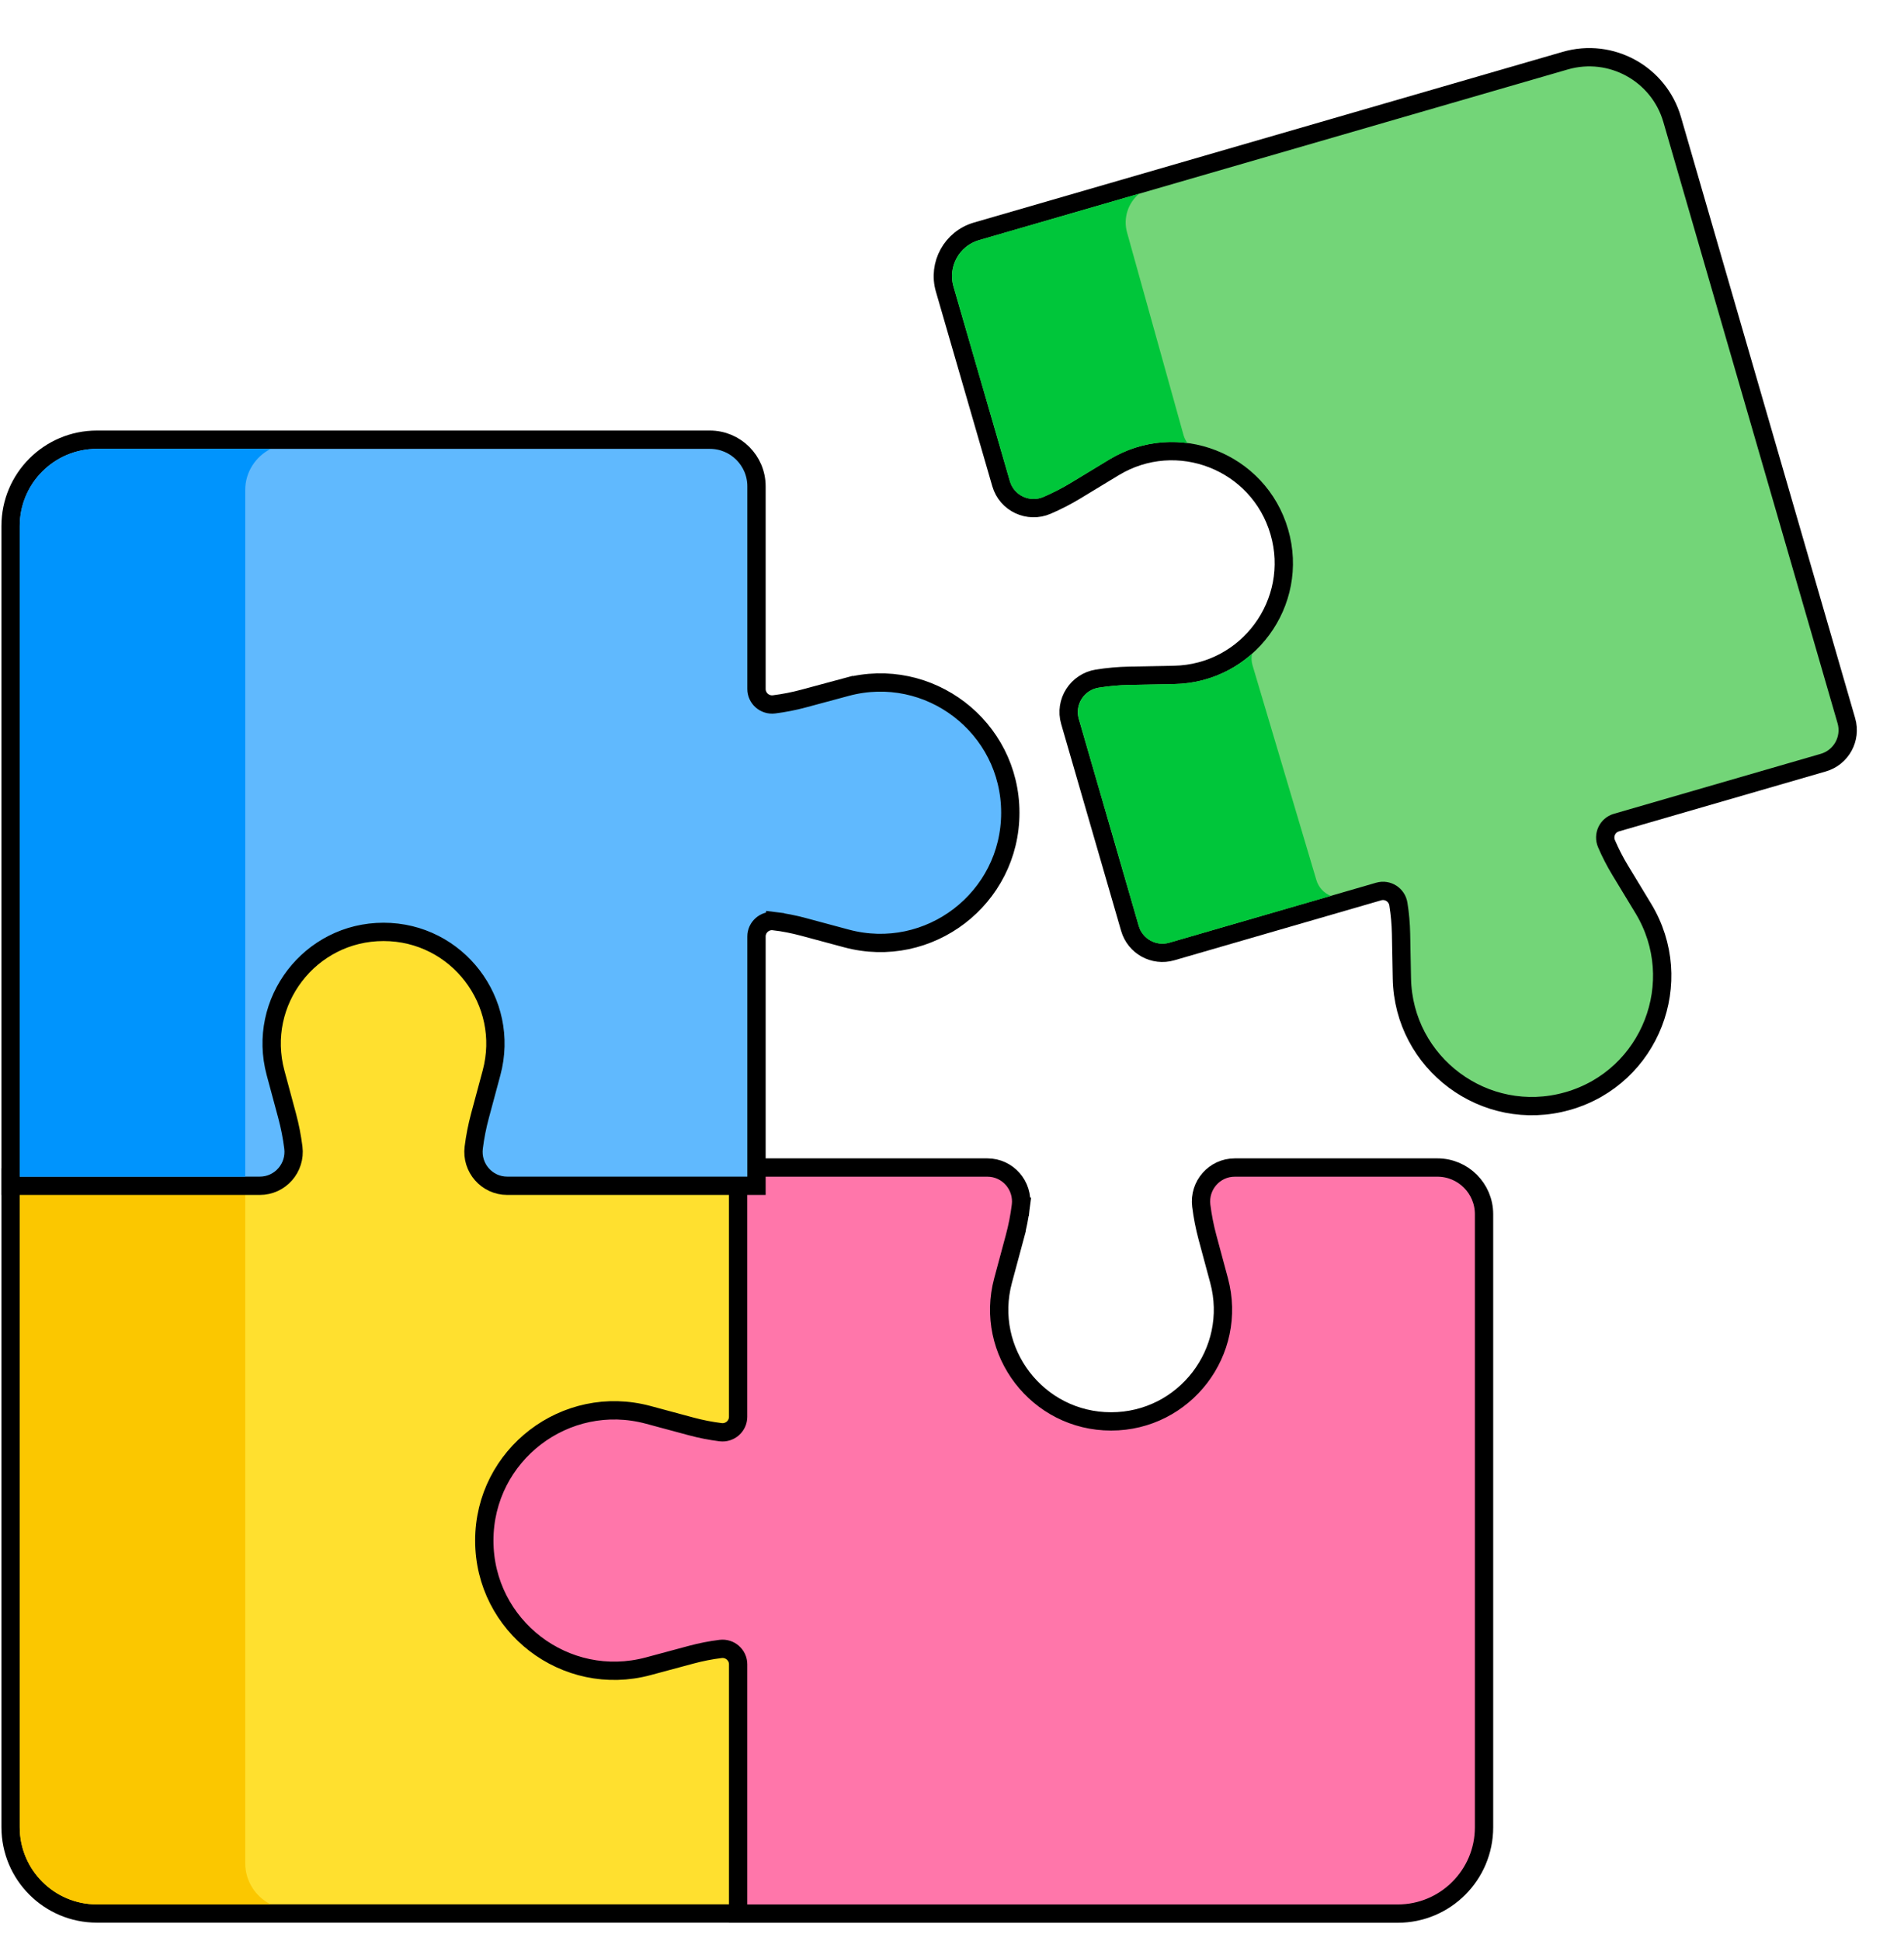 <svg width="104" height="106" viewBox="0 0 104 106" fill="none" xmlns="http://www.w3.org/2000/svg">
<path d="M39.682 80.53L39.925 80.585L40.116 80.424L41.842 78.959L42.019 78.809V78.578V65.133V64.959L41.91 64.823C41.792 64.673 41.695 64.55 41.613 64.446C41.407 64.184 41.298 64.045 41.183 63.914C41.073 63.789 40.951 63.665 40.729 63.438C40.63 63.336 40.509 63.212 40.36 63.059L40.213 62.907H40.001H27.918L29.607 55.62L29.664 55.377L29.503 55.186L24.586 49.327L24.436 49.148H24.203H16.617H16.331L16.186 49.395L12.838 55.097L12.748 55.25L12.775 55.426L13.763 61.928V63.011H1.917H1.728L1.586 63.137L0.747 63.877L0.578 64.026V64.252V99.781C0.578 102.385 2.689 104.495 5.292 104.495H40.821H41.114L41.257 104.239L41.955 102.991L42.019 102.877V102.747V88.395V87.815L41.444 87.901L32.877 89.185L28.559 84.146L33.467 79.127L39.682 80.53Z" fill="#FFE02F" stroke="black"/>
<path d="M13.395 101.754V63.516H1.917L1.078 64.256V99.785C1.078 102.113 2.965 103.999 5.292 103.999H14.791C13.966 103.586 13.395 102.735 13.395 101.754Z" fill="#FBC700"/>
<path d="M54.682 26.417L54.682 26.417C54.993 27.491 56.174 28.035 57.193 27.596C57.734 27.363 58.26 27.093 58.767 26.785L60.845 25.525L60.845 25.525C64.282 23.441 68.76 25.188 69.879 29.049C70.998 32.909 68.147 36.78 64.129 36.856L61.699 36.903C61.106 36.914 60.517 36.967 59.936 37.059C58.84 37.234 58.133 38.325 58.444 39.399C58.444 39.399 58.444 39.399 58.444 39.399L61.719 50.701L61.719 50.701C62.003 51.68 63.027 52.244 64.007 51.96L75.309 48.684L75.309 48.684C75.797 48.543 76.301 48.863 76.382 49.373L76.382 49.373C76.468 49.909 76.516 50.452 76.527 50.999C76.527 50.999 76.527 50.999 76.527 50.999L76.573 53.428C76.662 58.081 81.12 61.388 85.59 60.139H85.591L85.659 60.12L85.659 60.12C90.152 58.818 92.184 53.606 89.759 49.607L88.499 47.529L88.499 47.529C88.216 47.061 87.966 46.577 87.752 46.078C87.547 45.603 87.802 45.064 88.291 44.922L88.291 44.922L99.593 41.647L99.593 41.647C100.572 41.363 101.136 40.339 100.852 39.359C100.852 39.359 100.852 39.359 100.852 39.359L91.337 6.528C90.612 4.027 87.998 2.588 85.497 3.312L53.339 12.633C53.339 12.633 53.339 12.633 53.339 12.633C51.987 13.024 51.209 14.437 51.601 15.788L54.682 26.417Z" fill="#73D578" stroke="black"/>
<path d="M64.862 24.195C64.769 24.07 64.695 23.927 64.648 23.766L61.568 12.719C61.334 11.914 61.618 11.083 62.222 10.578L53.478 13.113C52.392 13.427 51.767 14.563 52.081 15.649L55.162 26.277C55.388 27.058 56.249 27.458 56.996 27.136C57.515 26.913 58.021 26.653 58.508 26.357L60.586 25.098C61.938 24.277 63.44 24.008 64.862 24.195Z" fill="#00C63A"/>
<path d="M71.9 48.051L68.415 36.33C68.353 36.119 68.348 35.907 68.386 35.707C67.265 36.699 65.796 37.325 64.143 37.356L61.713 37.403C61.144 37.414 60.578 37.464 60.019 37.553C59.216 37.681 58.702 38.478 58.929 39.26L62.204 50.562C62.411 51.276 63.158 51.687 63.872 51.48L72.691 48.924C72.32 48.775 72.019 48.464 71.9 48.051Z" fill="#00C63A"/>
<path d="M55.763 65.842L55.266 65.78L55.763 65.842C55.9 64.741 55.049 63.758 53.931 63.758H40.817H40.317V64.258V77.371C40.317 77.879 39.87 78.275 39.357 78.211L39.357 78.211C38.819 78.143 38.283 78.039 37.756 77.897L35.41 77.265L35.41 77.265C30.893 76.049 26.453 79.452 26.453 84.129C26.453 88.807 30.893 92.209 35.41 90.993C35.41 90.993 35.41 90.993 35.41 90.993L37.756 90.362L37.756 90.362C38.284 90.22 38.819 90.115 39.357 90.048C39.87 89.984 40.318 90.379 40.318 90.887V104.001V104.501H40.818H76.346C78.95 104.501 81.061 102.39 81.061 99.787V66.305V66.305C81.06 64.898 79.92 63.758 78.513 63.758H67.447C66.329 63.758 65.478 64.741 65.615 65.842C65.688 66.426 65.802 67.007 65.956 67.579L66.588 69.926C67.632 73.807 64.708 77.622 60.689 77.622H60.689C56.669 77.622 53.745 73.807 54.79 69.926L55.422 67.579L54.939 67.449L55.422 67.579C55.576 67.007 55.69 66.426 55.763 65.842Z" fill="#FF76AA" stroke="black"/>
<path d="M0.578 64.255V64.755H1.078H14.191C15.31 64.755 16.161 63.772 16.023 62.67L16.023 62.67C15.95 62.086 15.837 61.506 15.683 60.933C15.683 60.933 15.683 60.933 15.683 60.933L15.051 58.587C14.006 54.705 16.93 50.89 20.949 50.89C24.969 50.89 27.893 54.706 26.848 58.587L26.848 58.587L26.217 60.933C26.217 60.933 26.217 60.933 26.217 60.933C26.063 61.506 25.949 62.086 25.876 62.67L25.876 62.67C25.738 63.772 26.589 64.755 27.708 64.755H40.821H41.321V64.255V51.141C41.321 50.633 41.768 50.238 42.281 50.302L42.343 49.806L42.281 50.302C42.82 50.369 43.355 50.474 43.883 50.616L43.883 50.616L46.229 51.247C46.229 51.247 46.229 51.247 46.229 51.247C50.746 52.463 55.185 49.06 55.185 44.383C55.185 39.706 50.746 36.303 46.229 37.519L46.359 38.002L46.229 37.519L43.883 38.151C43.355 38.293 42.82 38.397 42.281 38.465C41.768 38.529 41.321 38.133 41.321 37.625V26.559C41.321 25.152 40.181 24.012 38.774 24.012H5.292C2.689 24.012 0.578 26.122 0.578 28.726V64.255Z" fill="#60B9FE" stroke="black"/>
<path d="M13.395 26.756C13.395 25.776 13.966 24.925 14.79 24.512H5.292C2.965 24.512 1.078 26.398 1.078 28.726V64.255H13.395V26.756Z" fill="#0094FD"/>
</svg>
